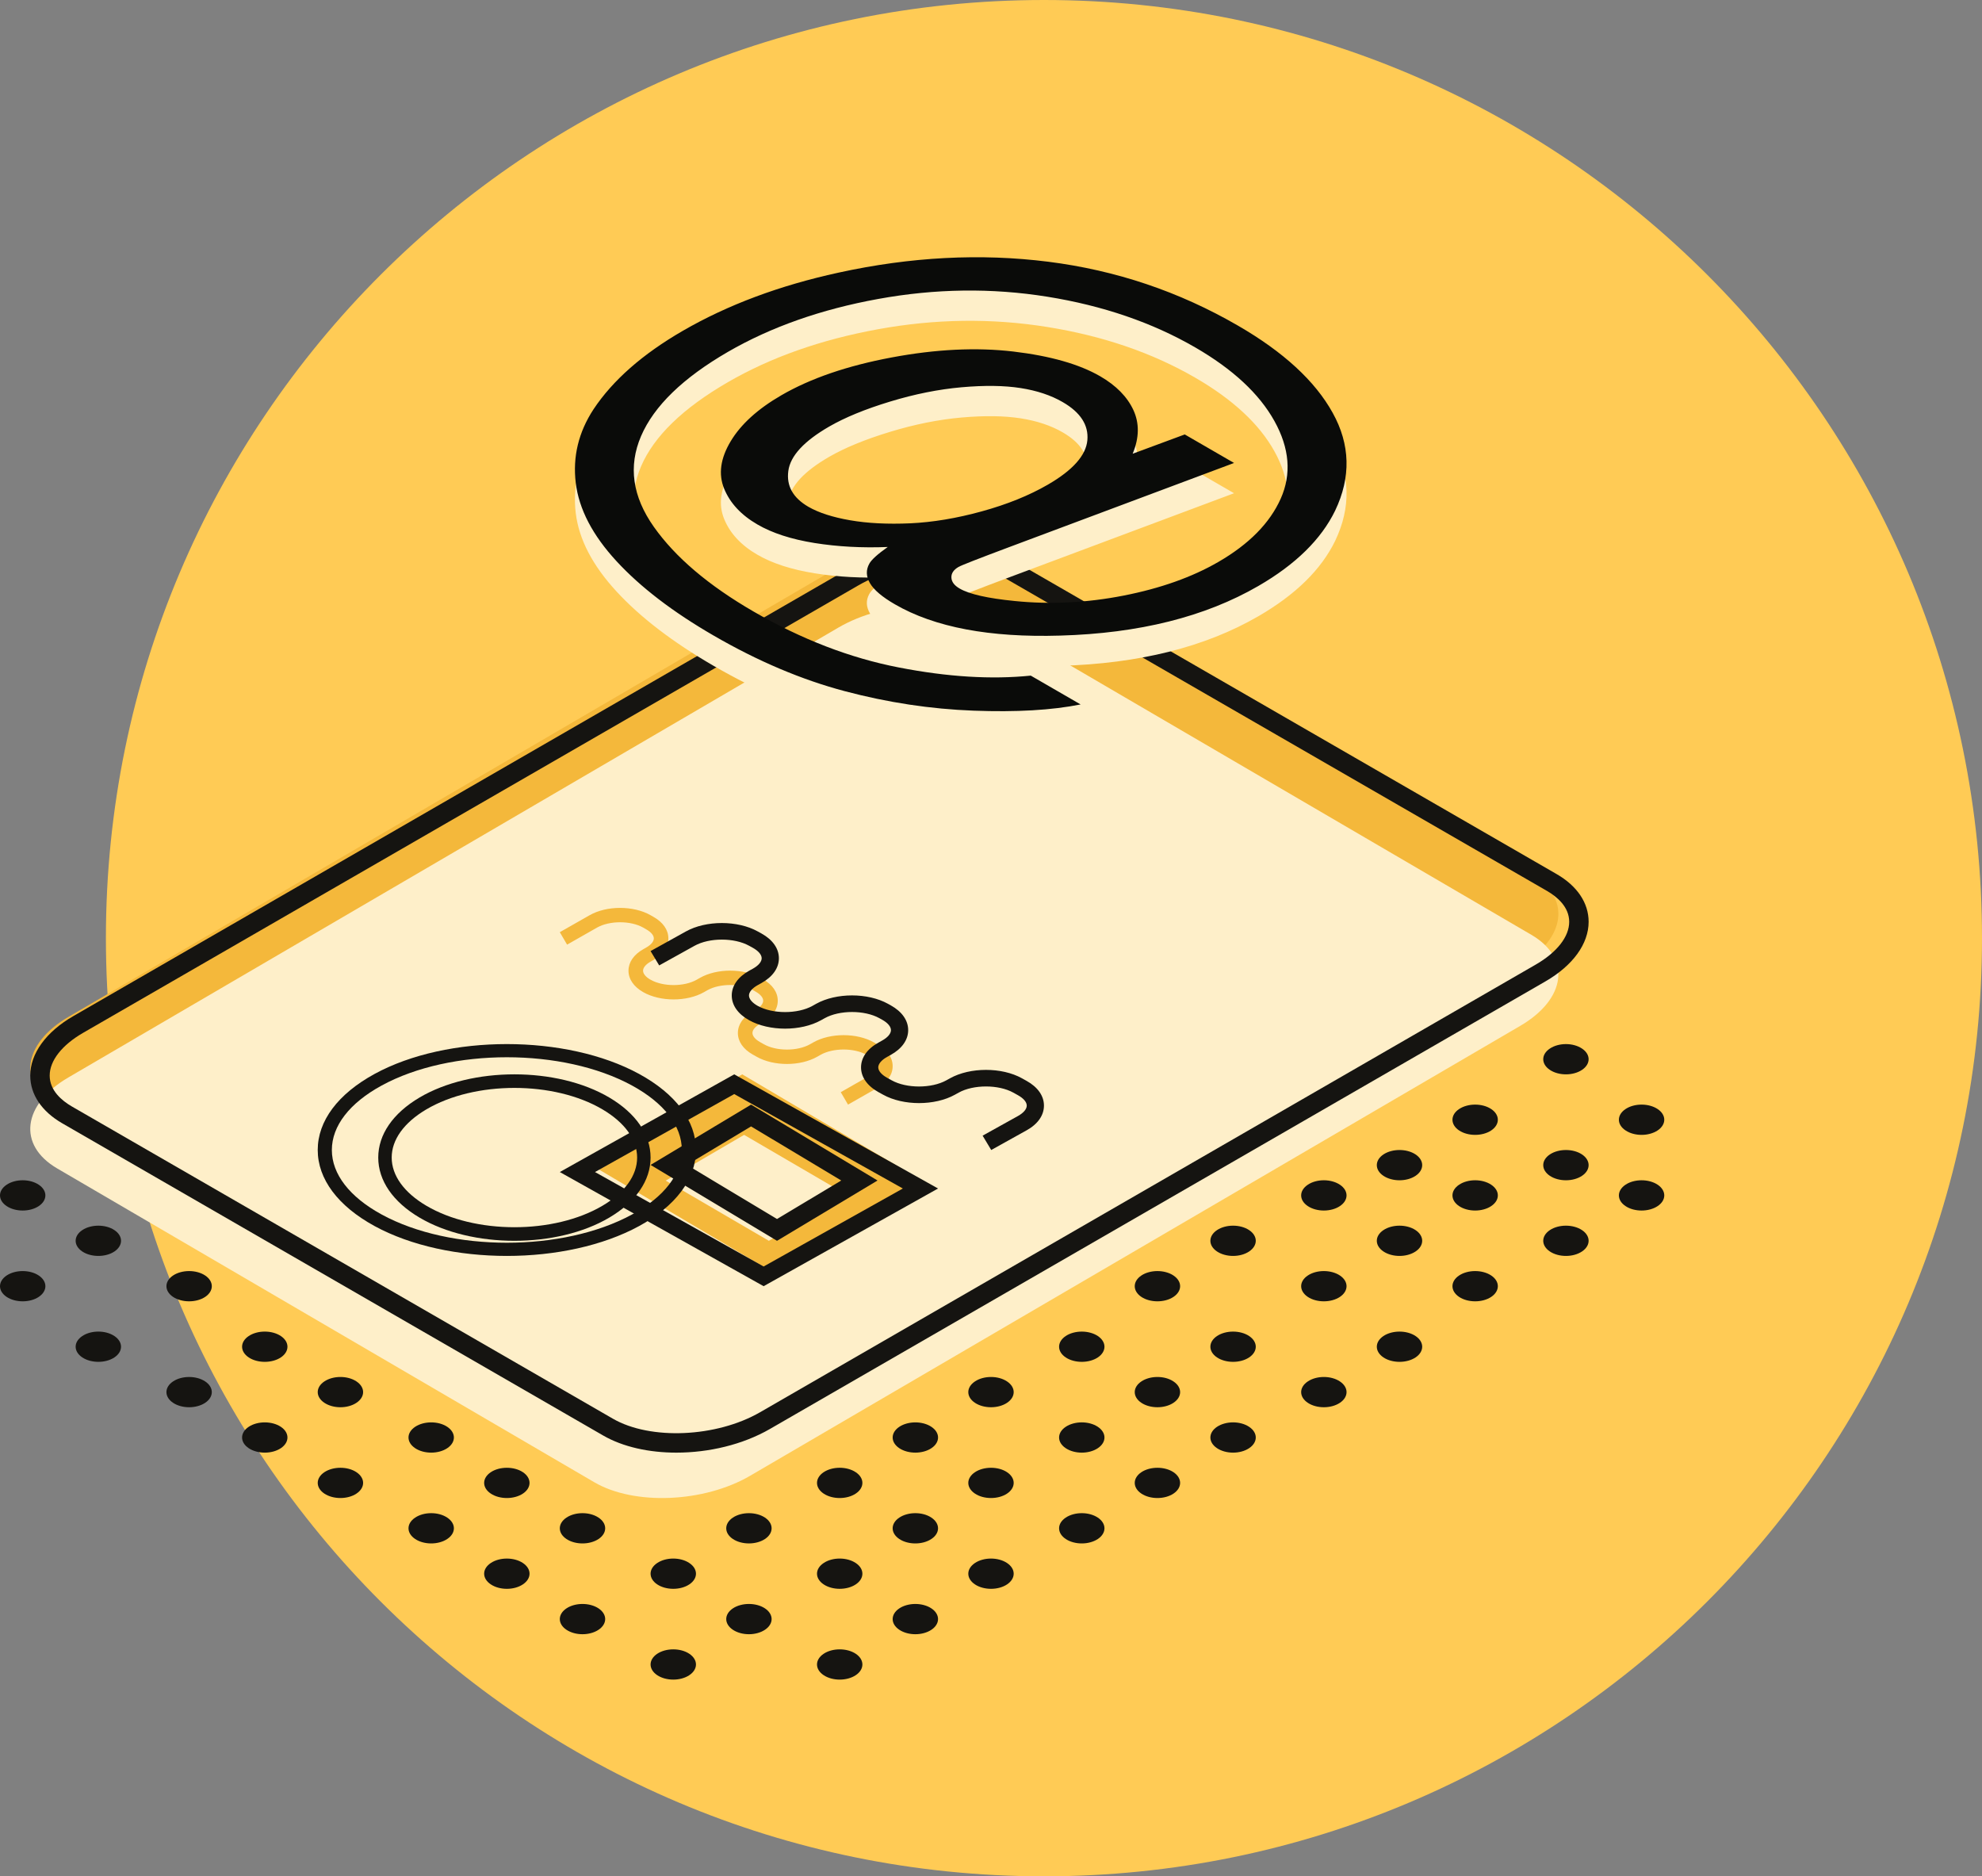<?xml version="1.0" encoding="utf-8"?>
<svg width="131px" height="124px" viewBox="0 0 131 124" version="1.1"
     xmlns="http://www.w3.org/2000/svg">
  <rect x="0" y="0" width="131" height="124" fill="#808080" stroke="none"/>
  <g id="Group-2">
    <path d="M69 124C103.242 124 131 96.242 131 62C131 27.758 103.242 0 69 0C34.758 0 7 27.758 7 62C7 96.242 34.758 124 69 124Z" id="Oval" fill="#FFCB55" fill-rule="evenodd" stroke="none" />
    <g id="Group-66" transform="translate(0 17)">
      <path d="M39.283 76.959L3.782 56.22C1.142 54.678 1.473 51.985 4.522 50.203L55.417 20.473C58.465 18.693 63.076 18.499 65.717 20.041L101.218 40.78C103.858 42.321 103.527 45.016 100.479 46.798L49.584 76.527C46.535 78.307 41.923 78.501 39.283 76.959Z" id="Fill-1" fill="#F4B83B" fill-rule="evenodd" stroke="none" />
      <path d="M39.284 80.959L3.782 60.22C1.142 58.679 1.473 55.985 4.522 54.203L55.417 24.473C58.465 22.693 63.076 22.499 65.716 24.041L101.218 44.78C103.857 46.322 103.527 49.016 100.478 50.797L49.584 80.526C46.535 82.308 41.925 82.501 39.284 80.959Z" id="Fill-2" fill="#FEEFC9" fill-rule="evenodd" stroke="none" />
      <path d="M40.511 76.758C42.986 78.186 47.352 77.996 50.241 76.328L101.498 46.75C102.908 45.937 103.716 44.905 103.716 43.919C103.716 42.933 102.914 42.263 102.242 41.874L66.489 21.243C64.013 19.815 59.646 20.008 56.756 21.673L5.502 51.251C4.092 52.064 3.284 53.096 3.284 54.082C3.284 55.068 4.084 55.738 4.757 56.127L40.511 76.758ZM44.706 79C42.907 79 41.184 78.628 39.869 77.869L4.116 57.236C2.752 56.45 2 55.329 2 54.082C2 52.625 3.043 51.188 4.861 50.142L56.116 20.562C59.414 18.66 64.251 18.469 67.131 20.132L102.884 40.764C104.248 41.552 105 42.672 105 43.919C105 45.376 103.957 46.812 102.139 47.861L50.883 77.439C49.092 78.472 46.846 79 44.706 79Z" id="Fill-3" fill="#151411" fill-rule="evenodd" stroke="none" />
      <path d="M50.943 67L39 59.943L49.057 54L61 61.057L50.943 67Z" id="Fill-4" fill="#F4B83B" fill-rule="evenodd" stroke="none" />
      <path d="M39.326 60.456L50.472 66.698L59.674 61.544L48.528 55.303L39.326 60.456ZM50.472 68L37 60.456L48.528 54L62 61.544L50.472 68Z" id="Fill-5" fill="#151411" fill-rule="evenodd" stroke="none" />
      <path d="M50.817 65L44 61.023L49.183 58L56 61.977L50.817 65Z" id="Fill-6" fill="#FEEFC9" fill-rule="evenodd" stroke="none" />
      <path d="M45.4 59.985L51.356 63.559L55.602 61.015L49.642 57.441L45.4 59.985ZM51.356 65L43 59.985L49.642 56L58 61.015L51.356 65Z" id="Fill-7" fill="#151411" fill-rule="evenodd" stroke="none" />
      <path d="M33.499 52.87C30.502 52.87 27.506 53.493 25.224 54.739C23.102 55.897 21.934 57.41 21.934 58.999C21.934 60.59 23.102 62.103 25.224 63.261C29.787 65.751 37.212 65.751 41.775 63.261C43.897 62.103 45.066 60.59 45.066 58.999C45.066 57.41 43.897 55.897 41.775 54.739C39.494 53.493 36.497 52.87 33.499 52.87ZM33.499 66C30.333 66 27.168 65.341 24.757 64.026C22.334 62.703 21 60.918 21 58.999C21 57.081 22.334 55.296 24.757 53.973C29.578 51.342 37.421 51.342 42.243 53.973C44.666 55.296 46 57.081 46 58.999C46 60.918 44.666 62.703 42.243 64.026C39.832 65.341 36.666 66 33.499 66Z" id="Fill-8" fill="#151411" fill-rule="evenodd" stroke="none" />
      <path d="M34 54.896C31.89 54.896 29.779 55.37 28.173 56.319C26.7 57.19 25.889 58.318 25.889 59.499C25.889 60.68 26.7 61.81 28.173 62.679C31.386 64.577 36.616 64.579 39.827 62.679C41.3 61.81 42.111 60.68 42.111 59.499C42.111 58.318 41.3 57.19 39.827 56.319C38.221 55.37 36.11 54.896 34 54.896ZM34 65C31.729 65 29.458 64.489 27.728 63.467C25.969 62.429 25 61.018 25 59.499C25 57.98 25.969 56.571 27.728 55.532C31.186 53.489 36.814 53.489 40.272 55.532C42.031 56.571 43 57.98 43 59.499C43 61.018 42.031 62.429 40.272 63.467C38.543 64.489 36.271 65 34 65Z" id="Fill-9" fill="#151411" fill-rule="evenodd" stroke="none" />
      <path d="M56.05 56L55.569 55.178L57.546 54.052C57.859 53.874 58.036 53.658 58.036 53.458C58.038 53.257 57.859 53.039 57.546 52.862L57.285 52.713C56.456 52.241 55.058 52.241 54.229 52.713L54.021 52.832C52.895 53.475 51.13 53.475 50.004 52.832L49.744 52.686C49.115 52.327 48.77 51.824 48.77 51.267C48.77 50.71 49.115 50.207 49.743 49.848L49.952 49.729C50.263 49.552 50.443 49.335 50.443 49.134C50.443 48.932 50.263 48.717 49.952 48.538L49.796 48.448C48.966 47.977 47.568 47.977 46.74 48.448L46.531 48.568C45.406 49.209 43.639 49.209 42.514 48.568C41.886 48.21 41.54 47.707 41.54 47.15C41.541 46.593 41.886 46.088 42.514 45.732L42.721 45.613C43.034 45.435 43.214 45.218 43.214 45.016C43.214 44.817 43.034 44.6 42.721 44.422L42.514 44.303C41.685 43.831 40.287 43.831 39.458 44.303L37.482 45.428L37 44.605L38.976 43.481C40.102 42.84 41.868 42.84 42.995 43.481L43.203 43.6C43.83 43.956 44.176 44.461 44.176 45.016C44.177 45.574 43.83 46.078 43.203 46.435L42.995 46.554C42.682 46.733 42.503 46.949 42.503 47.15C42.503 47.35 42.682 47.569 42.995 47.745C43.824 48.218 45.221 48.218 46.051 47.745L46.259 47.626C47.385 46.985 49.149 46.985 50.276 47.626L50.432 47.717C51.061 48.073 51.406 48.576 51.406 49.134C51.406 49.691 51.061 50.194 50.432 50.552L50.224 50.67C49.913 50.848 49.734 51.065 49.734 51.267C49.734 51.467 49.913 51.683 50.224 51.862L50.484 52.008C51.313 52.481 52.711 52.481 53.541 52.01L53.749 51.891C54.874 51.25 56.639 51.25 57.766 51.891L58.026 52.039C58.655 52.397 59 52.901 59 53.458C59 54.014 58.655 54.518 58.026 54.874L56.05 56Z" id="Fill-10" fill="#F4B83B" fill-rule="evenodd" stroke="none" />
      <path d="M65.515 59L64.946 58.052L67.282 56.753C67.651 56.548 67.863 56.297 67.863 56.066C67.864 55.834 67.651 55.584 67.282 55.379L66.975 55.208C65.995 54.665 64.341 54.665 63.363 55.208L63.118 55.344C61.786 56.085 59.699 56.085 58.368 55.344L58.061 55.175C57.319 54.761 56.91 54.18 56.91 53.538C56.91 52.896 57.319 52.313 58.061 51.903L58.308 51.764C58.676 51.559 58.887 51.31 58.887 51.078C58.887 50.847 58.676 50.595 58.306 50.39L58.122 50.288C57.142 49.744 55.489 49.744 54.511 50.288L54.265 50.424C52.935 51.165 50.847 51.165 49.516 50.424C48.775 50.013 48.365 49.431 48.365 48.788C48.366 48.145 48.775 47.564 49.516 47.152L49.763 47.016C50.132 46.809 50.343 46.56 50.343 46.328C50.343 46.097 50.132 45.847 49.763 45.64L49.516 45.504C48.536 44.959 46.884 44.959 45.906 45.504L43.569 46.801L43 45.853L45.336 44.556C46.667 43.815 48.753 43.815 50.084 44.556L50.331 44.692C51.072 45.103 51.481 45.686 51.481 46.328C51.482 46.97 51.072 47.553 50.331 47.964L50.084 48.102C49.715 48.308 49.504 48.557 49.504 48.788C49.504 49.02 49.715 49.27 50.084 49.477C51.064 50.02 52.717 50.02 53.696 49.477L53.943 49.338C55.273 48.598 57.359 48.598 58.691 49.338L58.875 49.44C59.618 49.853 60.026 50.434 60.026 51.078C60.026 51.72 59.618 52.301 58.875 52.714L58.629 52.85C58.261 53.055 58.049 53.307 58.049 53.538C58.049 53.769 58.261 54.019 58.63 54.225L58.936 54.395C59.916 54.94 61.569 54.938 62.549 54.395L62.794 54.259C64.124 53.52 66.212 53.52 67.543 54.259L67.85 54.43C68.593 54.842 69.001 55.423 69 56.066C69 56.709 68.593 57.29 67.85 57.701L65.515 59Z" id="Fill-11" fill="#151411" fill-rule="evenodd" stroke="none" />
      <path d="M54.797 13.194C53.135 14.156 52.236 15.132 52.103 16.122C51.971 17.113 52.336 17.105 53.355 17.694C54.035 18.087 56.226 18.085 57.385 18.286C58.544 18.486 59.866 18.553 61.354 18.486C62.84 18.419 63.226 19.253 64.894 18.793C66.563 18.334 68.017 17.745 69.256 17.029C70.906 16.073 71.777 15.095 71.868 14.095C71.959 13.094 71.416 12.253 70.237 11.572C69.462 11.123 68.531 10.813 67.454 10.645C66.372 10.476 65.074 10.459 63.557 10.592C62.038 10.726 60.461 11.041 58.822 11.541C57.185 12.039 55.842 12.591 54.797 13.194ZM58.675 21.147C56.977 21.218 55.362 21.13 53.833 20.885C52.302 20.638 51.046 20.231 50.063 19.662C48.983 19.037 48.249 18.247 47.86 17.291C47.473 16.336 47.615 15.296 48.29 14.169C48.965 13.042 50.082 12.026 51.648 11.119C53.576 10.003 56.006 9.171 58.931 8.623C61.857 8.075 64.538 7.945 66.979 8.232C69.42 8.522 71.329 9.065 72.715 9.867C73.771 10.478 74.501 11.219 74.909 12.093C75.312 12.967 75.302 13.931 74.863 14.985L78.306 13.711L81.564 15.596L66.725 21.147C64.66 21.92 63.539 22.36 63.357 22.465C63.028 22.654 62.871 22.89 62.882 23.17C62.893 23.451 63.078 23.694 63.429 23.897C64.07 24.27 65.286 24.543 67.071 24.72C69.425 24.957 71.823 24.838 74.263 24.36C76.702 23.882 78.79 23.142 80.527 22.138C82.554 20.965 83.927 19.57 84.65 17.952C85.371 16.332 85.233 14.622 84.231 12.821C83.229 11.019 81.483 9.398 78.997 7.959C76.156 6.315 72.896 5.198 69.219 4.609C65.54 4.019 61.815 4.068 58.038 4.757C54.263 5.445 50.954 6.611 48.116 8.254C45.14 9.974 43.226 11.83 42.37 13.821C41.517 15.811 41.797 17.811 43.217 19.82C44.638 21.83 46.834 23.694 49.808 25.414C52.99 27.254 56.188 28.485 59.405 29.111C62.62 29.736 65.529 29.914 68.127 29.648L71.422 31.554C69.528 31.933 67.168 32.071 64.341 31.966C61.511 31.86 58.674 31.43 55.827 30.674C52.98 29.92 50.095 28.697 47.17 27.005C44.475 25.444 42.334 23.808 40.75 22.09C39.167 20.373 38.267 18.65 38.055 16.917C37.844 15.186 38.236 13.563 39.229 12.046C40.505 10.128 42.471 8.401 45.13 6.863C48.091 5.15 51.519 3.869 55.417 3.018C60.188 1.972 64.809 1.732 69.283 2.298C73.755 2.862 77.934 4.269 81.819 6.516C84.829 8.258 86.917 10.178 88.081 12.279C89.249 14.376 89.303 16.534 88.246 18.746C87.324 20.641 85.631 22.302 83.166 23.729C79.648 25.765 75.284 26.857 70.075 27.005C65.413 27.145 61.773 26.456 59.151 24.94C58.313 24.453 57.762 23.99 57.502 23.544C57.241 23.099 57.225 22.669 57.456 22.254C57.6 21.986 58.009 21.618 58.675 21.147Z" id="Fill-12" fill="#FEEFC9" fill-rule="evenodd" stroke="none" />
      <path d="M54.798 11.194C53.135 12.156 52.236 13.132 52.104 14.123C51.97 15.112 52.414 15.903 53.432 16.493C54.113 16.885 55.034 17.183 56.192 17.383C57.351 17.584 58.674 17.649 60.162 17.584C61.647 17.515 63.225 17.253 64.895 16.793C66.564 16.333 68.018 15.746 69.257 15.029C70.907 14.074 71.777 13.095 71.869 12.096C71.96 11.095 71.417 10.253 70.237 9.572C69.463 9.123 68.533 8.813 67.453 8.645C66.373 8.476 65.073 8.459 63.557 8.593C62.039 8.727 60.462 9.042 58.822 9.541C57.184 10.039 55.842 10.591 54.798 11.194ZM58.676 19.148C56.978 19.217 55.363 19.129 53.834 18.885C52.303 18.639 51.047 18.232 50.065 17.662C48.984 17.036 48.25 16.246 47.861 15.292C47.472 14.336 47.615 13.297 48.291 12.168C48.964 11.042 50.081 10.025 51.648 9.119C53.577 8.002 56.006 7.17 58.931 6.623C61.858 6.074 64.539 5.945 66.981 6.232C69.419 6.522 71.33 7.065 72.716 7.866C73.772 8.478 74.501 9.219 74.909 10.093C75.314 10.967 75.303 11.932 74.863 12.986L78.306 11.711L81.565 13.596L66.725 19.148C64.661 19.92 63.54 20.359 63.356 20.466C63.029 20.655 62.87 20.89 62.883 21.17C62.894 21.45 63.077 21.694 63.43 21.896C64.072 22.27 65.287 22.543 67.071 22.719C69.425 22.958 71.823 22.839 74.263 22.361C76.702 21.883 78.79 21.142 80.526 20.137C82.554 18.964 83.928 17.57 84.65 15.952C85.371 14.332 85.233 12.622 84.231 10.822C83.229 9.02 81.484 7.399 78.998 5.959C76.157 4.316 72.897 3.199 69.219 2.608C65.541 2.019 61.815 2.069 58.038 2.758C54.264 3.444 50.955 4.611 48.114 6.253C45.141 7.975 43.227 9.831 42.371 11.82C41.517 13.811 41.797 15.81 43.218 17.82C44.638 19.829 46.834 21.694 49.808 23.415C52.989 25.255 56.189 26.486 59.406 27.11C62.621 27.737 65.531 27.915 68.128 27.649L71.422 29.554C69.529 29.934 67.169 30.072 64.34 29.965C61.512 29.86 58.674 29.43 55.828 28.675C52.981 27.92 50.095 26.697 47.17 25.004C44.474 23.445 42.335 21.807 40.751 20.09C39.167 18.374 38.267 16.65 38.055 14.918C37.845 13.187 38.236 11.562 39.23 10.046C40.505 8.128 42.47 6.401 45.129 4.863C48.091 3.15 51.52 1.868 55.416 1.019C60.189 -0.027 64.809 -0.268 69.284 0.297C73.756 0.861 77.936 2.268 81.819 4.517C84.831 6.258 86.917 8.177 88.081 10.278C89.249 12.377 89.303 14.533 88.246 16.746C87.324 18.641 85.632 20.303 83.167 21.728C79.648 23.765 75.283 24.857 70.076 25.004C65.414 25.144 61.774 24.457 59.152 22.939C58.312 22.454 57.764 21.991 57.502 21.543C57.242 21.098 57.226 20.668 57.456 20.254C57.601 19.986 58.01 19.618 58.676 19.148Z" id="Fill-13" fill="#0A0B09" fill-rule="evenodd" stroke="none" />
      <path d="M56.561 92.292C57.146 92.684 57.146 93.316 56.561 93.707C55.974 94.097 55.025 94.097 54.44 93.707C53.853 93.316 53.853 92.684 54.44 92.292C55.025 91.903 55.974 91.903 56.561 92.292Z" id="Fill-14" fill="#151411" fill-rule="evenodd" stroke="none" />
      <path d="M61.561 89.293C62.146 89.683 62.146 90.316 61.561 90.706C60.974 91.098 60.025 91.098 59.439 90.706C58.854 90.316 58.854 89.683 59.439 89.293C60.025 88.903 60.974 88.903 61.561 89.293Z" id="Fill-15" fill="#151411" fill-rule="evenodd" stroke="none" />
      <path d="M45.56 92.292C46.147 92.684 46.147 93.316 45.56 93.707C44.975 94.097 44.024 94.097 43.439 93.707C42.854 93.316 42.854 92.684 43.439 92.292C44.024 91.903 44.975 91.903 45.56 92.292Z" id="Fill-16" fill="#151411" fill-rule="evenodd" stroke="none" />
      <path d="M50.561 89.293C51.147 89.683 51.147 90.316 50.56 90.706C49.975 91.098 49.026 91.098 48.439 90.706C47.854 90.316 47.854 89.683 48.439 89.293C49.026 88.903 49.975 88.903 50.561 89.293Z" id="Fill-17" fill="#151411" fill-rule="evenodd" stroke="none" />
      <path d="M56.561 86.294C57.146 86.684 57.146 87.317 56.561 87.707C55.974 88.097 55.025 88.097 54.44 87.707C53.853 87.317 53.853 86.684 54.44 86.294C55.025 85.902 55.974 85.902 56.561 86.294Z" id="Fill-18" fill="#151411" fill-rule="evenodd" stroke="none" />
      <path d="M39.561 89.293C40.146 89.683 40.146 90.316 39.561 90.706C38.975 91.098 38.025 91.098 37.439 90.706C36.854 90.316 36.854 89.683 37.439 89.293C38.025 88.903 38.975 88.903 39.561 89.293Z" id="Fill-19" fill="#151411" fill-rule="evenodd" stroke="none" />
      <path d="M45.56 86.294C46.147 86.684 46.147 87.317 45.56 87.707C44.975 88.097 44.024 88.097 43.439 87.707C42.854 87.317 42.854 86.684 43.439 86.294C44.024 85.902 44.975 85.902 45.56 86.294Z" id="Fill-20" fill="#151411" fill-rule="evenodd" stroke="none" />
      <path d="M50.561 83.293C51.146 83.684 51.146 84.316 50.561 84.707C49.974 85.097 49.026 85.097 48.439 84.707C47.854 84.316 47.854 83.684 48.439 83.293C49.026 82.903 49.974 82.903 50.561 83.293Z" id="Fill-21" fill="#151411" fill-rule="evenodd" stroke="none" />
      <path d="M34.56 86.293C35.147 86.683 35.147 87.316 34.56 87.706C33.975 88.098 33.025 88.098 32.44 87.706C31.853 87.316 31.853 86.683 32.44 86.293C33.025 85.903 33.975 85.903 34.56 86.293Z" id="Fill-22" fill="#151411" fill-rule="evenodd" stroke="none" />
      <path d="M39.561 83.294C40.146 83.684 40.146 84.317 39.561 84.707C38.975 85.098 38.025 85.098 37.439 84.707C36.854 84.317 36.854 83.684 37.439 83.294C38.025 82.902 38.975 82.902 39.561 83.294Z" id="Fill-23" fill="#151411" fill-rule="evenodd" stroke="none" />
      <path d="M29.56 83.294C30.147 83.684 30.147 84.317 29.56 84.707C28.975 85.098 28.025 85.098 27.44 84.707C26.853 84.317 26.853 83.684 27.44 83.294C28.025 82.902 28.975 82.902 29.56 83.294Z" id="Fill-24" fill="#151411" fill-rule="evenodd" stroke="none" />
      <path d="M34.561 80.292C35.146 80.684 35.146 81.317 34.561 81.707C33.974 82.097 33.025 82.097 32.44 81.707C31.853 81.317 31.853 80.684 32.44 80.292C33.025 79.903 33.974 79.903 34.561 80.292Z" id="Fill-25" fill="#151411" fill-rule="evenodd" stroke="none" />
      <path d="M23.56 80.292C24.147 80.684 24.147 81.317 23.56 81.707C22.975 82.097 22.026 82.097 21.439 81.707C20.854 81.317 20.854 80.684 21.439 80.292C22.026 79.903 22.975 79.903 23.56 80.292Z" id="Fill-26" fill="#151411" fill-rule="evenodd" stroke="none" />
      <path d="M29.56 77.292C30.147 77.683 30.147 78.316 29.56 78.707C28.975 79.097 28.025 79.097 27.44 78.707C26.853 78.316 26.853 77.683 27.44 77.292C28.025 76.903 28.975 76.903 29.56 77.292Z" id="Fill-27" fill="#151411" fill-rule="evenodd" stroke="none" />
      <path d="M18.561 77.292C19.146 77.683 19.146 78.316 18.561 78.707C17.975 79.097 17.025 79.097 16.439 78.707C15.854 78.316 15.854 77.683 16.439 77.292C17.025 76.903 17.975 76.903 18.561 77.292Z" id="Fill-28" fill="#151411" fill-rule="evenodd" stroke="none" />
      <path d="M23.56 74.293C24.147 74.683 24.147 75.316 23.56 75.706C22.975 76.098 22.026 76.098 21.439 75.706C20.854 75.316 20.854 74.683 21.439 74.293C22.026 73.902 22.975 73.902 23.56 74.293Z" id="Fill-29" fill="#151411" fill-rule="evenodd" stroke="none" />
      <path d="M13.561 74.293C14.146 74.683 14.146 75.316 13.561 75.707C12.974 76.097 12.025 76.097 11.439 75.707C10.854 75.316 10.854 74.683 11.439 74.293C12.025 73.903 12.974 73.903 13.561 74.293Z" id="Fill-30" fill="#151411" fill-rule="evenodd" stroke="none" />
      <path d="M18.561 71.293C19.146 71.684 19.146 72.317 18.561 72.708C17.975 73.097 17.025 73.097 16.439 72.708C15.854 72.317 15.854 71.684 16.439 71.294C17.025 70.902 17.975 70.902 18.561 71.293Z" id="Fill-31" fill="#151411" fill-rule="evenodd" stroke="none" />
      <path d="M7.561 71.294C8.146 71.684 8.146 72.317 7.561 72.707C6.976 73.097 6.025 73.097 5.44 72.707C4.853 72.317 4.853 71.684 5.44 71.294C6.025 70.902 6.976 70.902 7.561 71.294Z" id="Fill-32" fill="#151411" fill-rule="evenodd" stroke="none" />
      <path d="M13.561 67.293C14.146 67.684 14.146 68.317 13.561 68.708C12.974 69.097 12.025 69.097 11.439 68.708C10.854 68.317 10.854 67.684 11.439 67.293C12.025 66.903 12.974 66.903 13.561 67.293Z" id="Fill-33" fill="#151411" fill-rule="evenodd" stroke="none" />
      <path d="M2.56 67.293C3.147 67.684 3.147 68.317 2.56 68.708C1.975 69.097 1.026 69.097 0.439 68.708C-0.146 68.317 -0.146 67.684 0.439 67.293C1.026 66.903 1.975 66.903 2.56 67.293Z" id="Fill-34" fill="#151411" fill-rule="evenodd" stroke="none" />
      <path d="M7.561 64.293C8.146 64.683 8.146 65.316 7.561 65.708C6.976 66.097 6.025 66.097 5.44 65.708C4.853 65.316 4.853 64.683 5.44 64.293C6.025 63.903 6.976 63.903 7.561 64.293Z" id="Fill-35" fill="#151411" fill-rule="evenodd" stroke="none" />
      <path d="M2.561 61.294C3.146 61.684 3.146 62.317 2.561 62.707C1.974 63.098 1.025 63.098 0.44 62.707C-0.147 62.317 -0.147 61.684 0.44 61.294C1.025 60.902 1.974 60.902 2.561 61.294Z" id="Fill-36" fill="#151411" fill-rule="evenodd" stroke="none" />
      <path d="M64.437 86.295C65.022 85.903 65.971 85.902 66.558 86.292C67.146 86.682 67.147 87.315 66.562 87.707C65.978 88.097 65.028 88.098 64.441 87.708C63.854 87.318 63.853 86.686 64.437 86.295Z" id="Fill-37" fill="#151411" fill-rule="evenodd" stroke="none" />
      <path d="M72.561 83.294C73.146 83.684 73.146 84.317 72.561 84.707C71.975 85.098 71.025 85.098 70.439 84.707C69.854 84.317 69.854 83.684 70.439 83.294C71.025 82.902 71.975 82.902 72.561 83.294Z" id="Fill-38" fill="#151411" fill-rule="evenodd" stroke="none" />
      <path d="M77.561 80.292C78.146 80.684 78.146 81.316 77.561 81.707C76.975 82.097 76.025 82.097 75.439 81.707C74.854 81.316 74.854 80.684 75.439 80.292C76.025 79.903 76.975 79.903 77.561 80.292Z" id="Fill-39" fill="#151411" fill-rule="evenodd" stroke="none" />
      <path d="M82.56 77.293C83.147 77.683 83.147 78.316 82.56 78.706C81.975 79.098 81.026 79.098 80.439 78.706C79.854 78.316 79.854 77.683 80.439 77.293C81.026 76.902 81.975 76.902 82.56 77.293Z" id="Fill-40" fill="#151411" fill-rule="evenodd" stroke="none" />
      <path d="M88.56 74.294C89.147 74.684 89.147 75.317 88.56 75.707C87.975 76.097 87.025 76.097 86.44 75.707C85.853 75.317 85.853 74.684 86.44 74.294C87.025 73.902 87.975 73.902 88.56 74.294Z" id="Fill-41" fill="#151411" fill-rule="evenodd" stroke="none" />
      <path d="M93.561 71.293C94.146 71.684 94.146 72.317 93.561 72.708C92.975 73.097 92.025 73.097 91.439 72.708C90.854 72.317 90.854 71.684 91.439 71.293C92.025 70.903 92.975 70.903 93.561 71.293Z" id="Fill-42" fill="#151411" fill-rule="evenodd" stroke="none" />
      <path d="M98.561 67.293C99.146 67.683 99.146 68.316 98.561 68.708C97.975 69.097 97.025 69.097 96.439 68.708C95.854 68.316 95.854 67.683 96.439 67.293C97.025 66.903 97.975 66.903 98.561 67.293Z" id="Fill-43" fill="#151411" fill-rule="evenodd" stroke="none" />
      <path d="M104.561 64.293C105.146 64.683 105.146 65.316 104.561 65.706C103.975 66.098 103.026 66.098 102.439 65.706C101.854 65.316 101.854 64.683 102.439 64.293C103.026 63.903 103.975 63.903 104.561 64.293Z" id="Fill-44" fill="#151411" fill-rule="evenodd" stroke="none" />
      <path d="M109.561 61.292C110.146 61.684 110.146 62.318 109.561 62.707C108.974 63.098 108.025 63.098 107.44 62.707C106.853 62.318 106.853 61.684 107.44 61.292C108.025 60.903 108.974 60.903 109.561 61.292Z" id="Fill-45" fill="#151411" fill-rule="evenodd" stroke="none" />
      <path d="M59.437 83.295C60.022 82.903 60.972 82.901 61.558 83.292C62.145 83.682 62.148 84.315 61.562 84.705C60.978 85.097 60.028 85.099 59.441 84.709C58.854 84.318 58.853 83.685 59.437 83.295Z" id="Fill-46" fill="#151411" fill-rule="evenodd" stroke="none" />
      <path d="M66.561 80.292C67.146 80.684 67.146 81.316 66.561 81.707C65.974 82.097 65.025 82.097 64.44 81.707C63.853 81.316 63.853 80.684 64.44 80.292C65.025 79.903 65.976 79.903 66.561 80.292Z" id="Fill-47" fill="#151411" fill-rule="evenodd" stroke="none" />
      <path d="M72.561 77.293C73.146 77.683 73.146 78.316 72.561 78.706C71.975 79.098 71.025 79.098 70.439 78.706C69.854 78.316 69.854 77.683 70.439 77.293C71.025 76.902 71.975 76.902 72.561 77.293Z" id="Fill-48" fill="#151411" fill-rule="evenodd" stroke="none" />
      <path d="M77.56 74.294C78.147 74.684 78.147 75.317 77.56 75.707C76.975 76.097 76.024 76.097 75.439 75.707C74.854 75.317 74.854 74.684 75.439 74.294C76.024 73.902 76.975 73.902 77.56 74.294Z" id="Fill-49" fill="#151411" fill-rule="evenodd" stroke="none" />
      <path d="M82.56 71.293C83.147 71.684 83.147 72.317 82.56 72.708C81.975 73.097 81.026 73.097 80.439 72.708C79.854 72.317 79.854 71.684 80.439 71.293C81.026 70.903 81.975 70.903 82.56 71.293Z" id="Fill-50" fill="#151411" fill-rule="evenodd" stroke="none" />
      <path d="M88.561 67.293C89.146 67.683 89.146 68.316 88.561 68.708C87.974 69.097 87.025 69.097 86.44 68.708C85.853 68.316 85.853 67.683 86.44 67.293C87.025 66.903 87.974 66.903 88.561 67.293Z" id="Fill-51" fill="#151411" fill-rule="evenodd" stroke="none" />
      <path d="M93.561 64.293C94.146 64.683 94.146 65.316 93.561 65.706C92.975 66.098 92.025 66.098 91.439 65.706C90.854 65.316 90.854 64.683 91.439 64.293C92.025 63.903 92.975 63.903 93.561 64.293Z" id="Fill-52" fill="#151411" fill-rule="evenodd" stroke="none" />
      <path d="M98.561 61.294C99.146 61.684 99.146 62.317 98.561 62.707C97.975 63.098 97.025 63.098 96.439 62.707C95.854 62.317 95.854 61.684 96.439 61.294C97.025 60.902 97.975 60.902 98.561 61.294Z" id="Fill-53" fill="#151411" fill-rule="evenodd" stroke="none" />
      <path d="M104.561 59.292C105.146 59.682 105.146 60.317 104.561 60.707C103.975 61.098 103.026 61.098 102.439 60.707C101.854 60.317 101.854 59.682 102.439 59.292C103.026 58.903 103.975 58.903 104.561 59.292Z" id="Fill-54" fill="#151411" fill-rule="evenodd" stroke="none" />
      <path d="M109.561 56.293C110.146 56.683 110.146 57.316 109.561 57.706C108.974 58.098 108.025 58.098 107.44 57.706C106.853 57.316 106.853 56.683 107.44 56.293C108.025 55.902 108.974 55.902 109.561 56.293Z" id="Fill-55" fill="#151411" fill-rule="evenodd" stroke="none" />
      <path d="M54.437 80.294C55.022 79.902 55.972 79.902 56.558 80.292C57.145 80.681 57.148 81.314 56.562 81.705C55.977 82.097 55.028 82.098 54.441 81.709C53.854 81.319 53.853 80.685 54.437 80.294Z" id="Fill-56" fill="#151411" fill-rule="evenodd" stroke="none" />
      <path d="M61.56 77.293C62.147 77.683 62.147 78.316 61.56 78.707C60.975 79.097 60.026 79.097 59.439 78.707C58.854 78.316 58.854 77.683 59.439 77.293C60.026 76.903 60.975 76.903 61.56 77.293Z" id="Fill-57" fill="#151411" fill-rule="evenodd" stroke="none" />
      <path d="M66.561 74.294C67.146 74.684 67.146 75.317 66.561 75.707C65.976 76.097 65.025 76.097 64.44 75.707C63.853 75.317 63.853 74.684 64.44 74.294C65.025 73.902 65.976 73.902 66.561 74.294Z" id="Fill-58" fill="#151411" fill-rule="evenodd" stroke="none" />
      <path d="M72.561 71.293C73.146 71.684 73.146 72.317 72.561 72.708C71.975 73.097 71.025 73.097 70.439 72.708C69.854 72.317 69.854 71.684 70.439 71.293C71.025 70.903 71.975 70.903 72.561 71.293Z" id="Fill-59" fill="#151411" fill-rule="evenodd" stroke="none" />
      <path d="M77.56 67.293C78.147 67.684 78.147 68.316 77.56 68.708C76.975 69.097 76.024 69.097 75.439 68.708C74.854 68.316 74.854 67.684 75.439 67.293C76.024 66.903 76.975 66.903 77.56 67.293Z" id="Fill-60" fill="#151411" fill-rule="evenodd" stroke="none" />
      <path d="M82.56 64.293C83.147 64.683 83.147 65.316 82.56 65.706C81.975 66.098 81.026 66.098 80.439 65.706C79.854 65.316 79.854 64.683 80.439 64.293C81.026 63.903 81.975 63.903 82.56 64.293Z" id="Fill-61" fill="#151411" fill-rule="evenodd" stroke="none" />
      <path d="M88.561 61.294C89.146 61.684 89.146 62.317 88.561 62.707C87.974 63.098 87.025 63.098 86.44 62.707C85.853 62.317 85.853 61.684 86.44 61.294C87.025 60.902 87.974 60.902 88.561 61.294Z" id="Fill-62" fill="#151411" fill-rule="evenodd" stroke="none" />
      <path d="M93.561 59.292C94.146 59.682 94.146 60.317 93.561 60.707C92.975 61.098 92.025 61.098 91.439 60.707C90.854 60.317 90.854 59.682 91.439 59.292C92.025 58.903 92.975 58.903 93.561 59.292Z" id="Fill-63" fill="#151411" fill-rule="evenodd" stroke="none" />
      <path d="M98.561 56.293C99.146 56.683 99.146 57.316 98.561 57.708C97.975 58.097 97.026 58.097 96.439 57.708C95.854 57.316 95.854 56.683 96.439 56.293C97.026 55.902 97.975 55.902 98.561 56.293Z" id="Fill-64" fill="#151411" fill-rule="evenodd" stroke="none" />
      <path d="M104.561 52.295C105.146 52.683 105.146 53.316 104.561 53.706C103.975 54.098 103.026 54.098 102.439 53.706C101.854 53.316 101.854 52.683 102.439 52.295C103.026 51.902 103.975 51.902 104.561 52.295Z" id="Fill-65" fill="#151411" fill-rule="evenodd" stroke="none" />
    </g>
  </g>
</svg>
